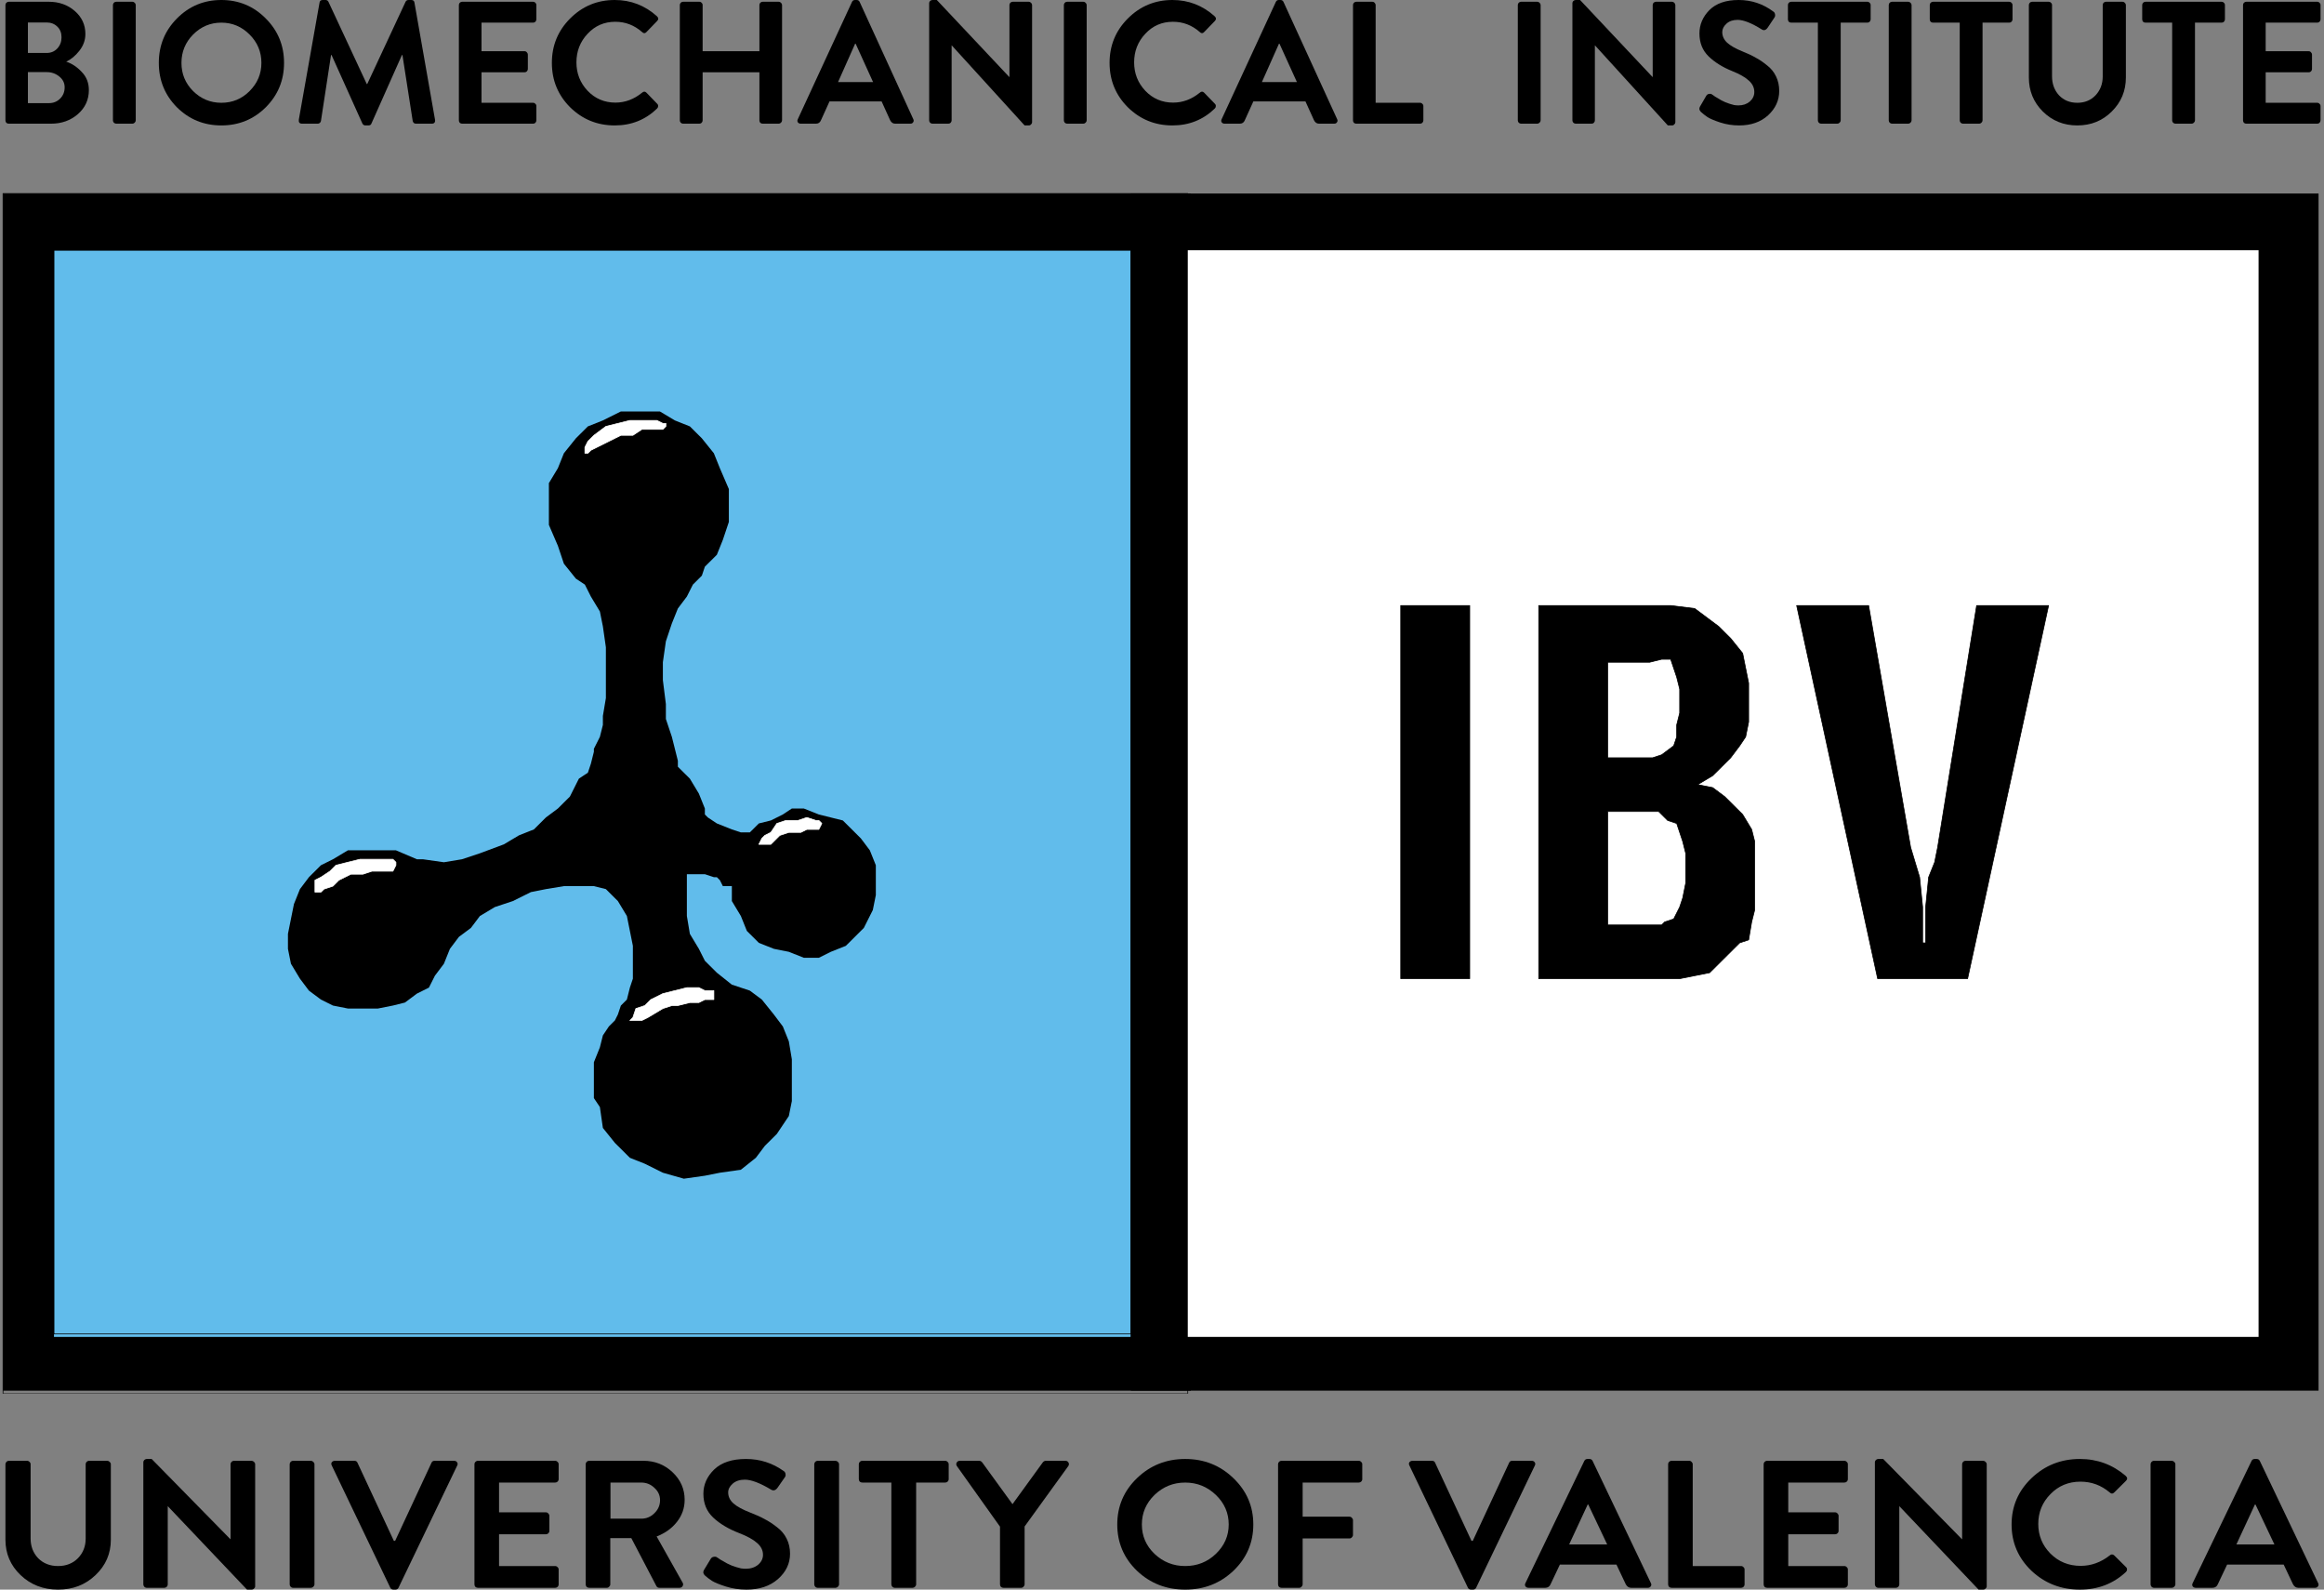 <?xml version="1.0" encoding="UTF-8"?> <svg xmlns="http://www.w3.org/2000/svg" width="427" height="292" viewBox="0 0 427 292" fill="none"><rect x="0" y="0" width="427" height="292" fill="#808080" stroke="none"/><g clip-path="url(#clip0_231_40)"><path d="M212.724 41.032H5.511V250.516H212.724V41.032Z" fill="#61BCEB"></path><path d="M212.724 41.032H5.511V250.516H212.724V41.032Z" stroke="#61BCEB" stroke-width="0.127" stroke-miterlimit="10" stroke-linecap="round" stroke-linejoin="round"></path><path d="M9.919 45.968H207.764V245.581H9.919V45.968ZM0.551 255.452H218.786V35.548H0.551V255.452Z" fill="black"></path><path d="M0.551 35.548H218.235V256H0.551V35.548ZM9.919 245.032H207.764V45.968H9.919V245.032Z" stroke="black" stroke-width="0.127" stroke-miterlimit="10" stroke-linecap="round" stroke-linejoin="round"></path><path d="M421.04 41.032H212.725V250.516H421.04V41.032Z" fill="white"></path><path d="M421.04 41.032H212.725V250.516H421.04V41.032Z" stroke="white" stroke-width="0.127" stroke-miterlimit="10" stroke-linecap="round" stroke-linejoin="round"></path><path d="M218.236 45.968H414.978V245.581H218.236V45.968ZM207.765 255.452H426V35.548H207.765V255.452Z" fill="black"></path><path d="M270.039 111.226H257.363V179.774H270.039V111.226Z" fill="black"></path><path d="M270.039 111.226H257.363V179.774H270.039V111.226Z" stroke="black" stroke-width="0.127" stroke-miterlimit="10" stroke-linecap="round" stroke-linejoin="round"></path><path fill-rule="evenodd" clip-rule="evenodd" d="M282.714 111.226H306.962L311.371 111.774L313.575 113.419L315.78 115.065L317.984 117.258L320.189 120L320.74 122.742L321.291 125.484V132.613L320.74 135.355L319.638 137L317.984 139.194L316.331 140.839L314.678 142.484L311.922 144.129L314.678 144.677L316.882 146.323L318.535 147.968L320.189 149.613L321.842 152.355L322.393 154.548V167.161L321.842 169.355L321.291 172.645L319.638 173.194L317.433 175.387L315.229 177.581L314.127 178.677L311.371 179.226L308.616 179.774H282.714V111.226ZM295.389 121.645V139.194H303.656L305.309 138.645L307.513 137L308.064 135.355V133.161L308.616 130.968V126.581L308.064 124.387L307.513 122.742L306.962 121.097H305.309L303.105 121.645H295.389ZM295.389 149.613V169.903H305.309L305.86 169.355L307.513 168.806L308.616 166.613L309.167 164.968L309.718 162.226V156.742L309.167 154.548L308.616 152.903L308.064 151.258L306.411 150.71L304.758 149.065H295.389V149.613Z" fill="black"></path><path d="M282.714 111.226H306.962L311.371 111.774L313.575 113.419L315.78 115.065L317.984 117.258L320.189 120L320.74 122.742L321.291 125.484V132.613L320.74 135.355L319.638 137L317.984 139.194L316.331 140.839L314.678 142.484L311.922 144.129L314.678 144.677L316.882 146.323L318.535 147.968L320.189 149.613L321.842 152.355L322.393 154.548V167.161L321.842 169.355L321.291 172.645L319.638 173.194L317.433 175.387L315.229 177.581L314.127 178.677L311.371 179.226L308.616 179.774H282.714V111.226ZM295.389 121.645V139.194H303.656L305.309 138.645L307.513 137L308.064 135.355V133.161L308.616 130.968V126.581L308.064 124.387L307.513 122.742L306.962 121.097H305.309L303.105 121.645H295.389ZM295.389 149.613V169.903H305.309L305.86 169.355L307.513 168.806L308.616 166.613L309.167 164.968L309.718 162.226V156.742L309.167 154.548L308.616 152.903L308.064 151.258L306.411 150.71L304.758 149.065H295.389V149.613Z" stroke="black" stroke-width="0.127" stroke-miterlimit="10" stroke-linecap="round" stroke-linejoin="round"></path><path fill-rule="evenodd" clip-rule="evenodd" d="M330.108 111.226H343.335L351.05 155.645L352.703 161.129L353.255 166.613V173.194H353.806V166.613L354.357 161.129L355.459 158.387L356.01 155.645L363.174 111.226H376.401L361.521 179.774H344.988L330.108 111.226Z" fill="black"></path><path d="M330.108 111.226H343.335L351.05 155.645L352.703 161.129L353.255 166.613V173.194H353.806V166.613L354.357 161.129L355.459 158.387L356.01 155.645L363.174 111.226H376.401L361.521 179.774H344.988L330.108 111.226Z" stroke="black" stroke-width="0.127" stroke-miterlimit="10" stroke-linecap="round" stroke-linejoin="round"></path><path fill-rule="evenodd" clip-rule="evenodd" d="M117.935 75.581H121.242L123.997 77.226L126.753 78.323L128.957 80.516L131.161 83.258L132.264 86L133.917 89.839V95.871L132.815 99.161L131.713 101.903L129.508 104.097L128.957 105.742L127.304 107.387L126.202 109.581L124.548 111.774L123.446 114.516L122.344 117.806L121.793 121.645V124.936L122.344 129.323V132.065L123.446 135.355L123.997 137.548L124.548 139.742V140.839L126.753 143.032L128.406 145.774L129.508 148.516V149.613L130.059 150.161L131.713 151.258L134.468 152.355L136.121 152.903H137.775L139.428 151.258L141.632 150.71L143.837 149.613L145.49 148.516H147.694L150.45 149.613L152.654 150.161L154.859 150.71L157.063 152.903L158.165 154L159.819 156.194L160.921 158.936V164.419L160.37 167.161L158.716 170.452L157.063 172.097L155.41 173.742L152.654 174.839L150.45 175.936H147.694L144.939 174.839L142.183 174.29L139.428 173.194L137.224 171L136.121 168.258L134.468 165.516V162.774H132.815L132.264 161.677L131.713 161.129H131.161L129.508 160.581H126.202V168.258L126.753 171.548L128.406 174.29L129.508 176.484L131.713 178.677L134.468 180.871L137.775 181.968L139.979 183.613L142.183 186.355L143.837 188.548L144.939 191.29L145.49 194.581V202.258L144.939 205L142.735 208.29L140.53 210.484L138.877 212.677L136.121 214.871L132.264 215.419L129.508 215.968L125.65 216.516L121.793 215.419L118.486 213.774L115.731 212.677L112.975 209.936L110.771 207.194L110.22 203.355L109.117 201.71V195.129L110.22 192.387L110.771 190.194L111.873 188.548L112.975 187.452L113.526 186.355L114.077 184.71L115.18 183.613L115.731 181.419L116.282 179.774V173.742L115.731 171L115.18 168.258L113.526 165.516L111.873 163.871L111.322 163.323L109.117 162.774H103.606L100.3 163.323L97.544 163.871L94.238 165.516L90.931 166.613L88.176 168.258L86.522 170.452L84.318 172.097L82.665 174.29L81.562 177.032L79.909 179.226L78.807 181.419L76.603 182.516L74.398 184.161L72.194 184.71L69.438 185.258H63.927L61.172 184.71L58.967 183.613L56.763 181.968L55.11 179.774L53.456 177.032L52.905 174.29V171.548L53.456 168.806L54.008 166.065L55.11 163.323L56.763 161.129L58.967 158.936L61.172 157.839L63.927 156.194H72.745L76.603 157.839H77.705L81.562 158.387L84.869 157.839L88.176 156.742L92.584 155.097L95.34 153.452L98.095 152.355L100.3 150.161L102.504 148.516L103.606 147.419L104.709 146.323L105.26 145.226L106.362 143.032L108.015 141.936L108.566 140.29L109.117 138.097V137.548L110.22 135.355L110.771 133.161V131.516L111.322 128.226V118.903L110.771 115.065L110.22 112.323L108.566 109.581L107.464 107.387L105.811 106.29L103.606 103.548L102.504 100.258L100.851 96.419V88.742L102.504 86L103.606 83.258L105.811 80.516L108.015 78.323L110.771 77.226L114.077 75.581H117.935Z" fill="black"></path><path fill-rule="evenodd" clip-rule="evenodd" d="M117.936 77.226H120.691L121.793 77.774H122.345V78.323L121.793 78.871H117.936L116.282 79.968H114.078L112.976 80.516L108.567 82.71L108.016 83.258H107.465V82.161L108.016 81.064L109.118 79.968L111.323 78.323L113.527 77.774L115.731 77.226H117.936Z" fill="white"></path><path d="M117.936 77.226H120.691L121.793 77.774H122.345V78.323L121.793 78.871H117.936L116.282 79.968H114.078L112.976 80.516L108.567 82.71L108.016 83.258H107.465V82.161L108.016 81.064L109.118 79.968L111.323 78.323L113.527 77.774L115.731 77.226H117.936Z" stroke="white" stroke-width="0.127" stroke-miterlimit="10" stroke-linecap="round" stroke-linejoin="round"></path><path fill-rule="evenodd" clip-rule="evenodd" d="M67.234 157.839H72.194L72.745 158.387V158.936L72.194 160.032H68.336L66.683 160.581H64.478L62.274 161.677L61.172 162.774L59.519 163.323L58.967 163.871H57.865V161.677L58.967 161.129L60.621 160.032L61.723 158.936L63.927 158.387L66.132 157.839H67.234Z" fill="white"></path><path d="M67.234 157.839H72.194L72.745 158.387V158.936L72.194 160.032H68.336L66.683 160.581H64.478L62.274 161.677L61.172 162.774L59.519 163.323L58.967 163.871H57.865V161.677L58.967 161.129L60.621 160.032L61.723 158.936L63.927 158.387L66.132 157.839H67.234Z" stroke="white" stroke-width="0.127" stroke-miterlimit="10" stroke-linecap="round" stroke-linejoin="round"></path><path d="M146.592 150.71H144.388L142.734 151.258L141.632 152.903L140.53 153.452L139.979 154L139.428 155.097H141.632L142.734 154L143.285 153.452L144.939 152.903H147.143L148.245 152.355H150.45L151.001 151.258L150.45 150.71H149.899L148.245 150.161L146.592 150.71Z" fill="white"></path><path d="M148.245 150.161L149.899 150.71H150.45L151.001 151.258L150.45 152.355H148.245L147.143 152.903H144.939L143.285 153.452L142.734 154L141.632 155.097H139.428L139.979 154L140.53 153.452L141.632 152.903L142.734 151.258L144.388 150.71H146.592L148.245 150.161Z" stroke="white" stroke-width="0.127" stroke-miterlimit="10" stroke-linecap="round" stroke-linejoin="round"></path><path fill-rule="evenodd" clip-rule="evenodd" d="M126.201 181.419H128.406L129.508 181.968H131.161V183.613H129.508L128.406 184.161H126.752L124.548 184.71H123.446L121.793 185.258L119.037 186.903L117.935 187.452H115.73L116.282 186.903L116.833 185.258L118.486 184.71L119.588 183.613L121.793 182.516L123.997 181.968L126.201 181.419Z" fill="white"></path><path d="M126.201 181.419H128.406L129.508 181.968H131.161V183.613H129.508L128.406 184.161H126.752L124.548 184.71H123.446L121.793 185.258L119.037 186.903L117.935 187.452H115.73L116.282 186.903L116.833 185.258L118.486 184.71L119.588 183.613L121.793 182.516L123.997 181.968L126.201 181.419Z" stroke="white" stroke-width="0.127" stroke-miterlimit="10" stroke-linecap="round" stroke-linejoin="round"></path></g><path d="M1 22.112V0.928C1 0.757 1.053 0.619 1.16 0.512C1.288 0.384 1.437 0.32 1.608 0.32H8.936C10.835 0.32 12.435 0.885 13.736 2.016C15.037 3.147 15.688 4.555 15.688 6.24C15.688 7.371 15.315 8.405 14.568 9.344C13.843 10.261 13.043 10.923 12.168 11.328C13.213 11.669 14.163 12.299 15.016 13.216C15.891 14.112 16.328 15.221 16.328 16.544C16.328 18.315 15.656 19.787 14.312 20.96C12.968 22.133 11.315 22.72 9.352 22.72H1.608C1.437 22.72 1.288 22.667 1.16 22.56C1.053 22.432 1 22.283 1 22.112ZM5.128 9.728H8.552C9.363 9.728 10.024 9.451 10.536 8.896C11.048 8.341 11.304 7.659 11.304 6.848C11.304 6.037 11.048 5.387 10.536 4.896C10.024 4.384 9.363 4.128 8.552 4.128H5.128V9.728ZM5.128 18.944H9C9.811 18.944 10.493 18.667 11.048 18.112C11.603 17.557 11.88 16.864 11.88 16.032C11.88 15.243 11.549 14.581 10.888 14.048C10.227 13.515 9.469 13.248 8.616 13.248H5.128V18.944Z" fill="black"></path><path d="M20.75 22.112V0.928C20.75 0.779 20.803 0.64 20.91 0.512C21.038 0.384 21.187 0.32 21.358 0.32H24.334C24.483 0.32 24.622 0.384 24.75 0.512C24.878 0.64 24.942 0.779 24.942 0.928V22.112C24.942 22.261 24.878 22.4 24.75 22.528C24.622 22.656 24.483 22.72 24.334 22.72H21.358C21.187 22.72 21.038 22.656 20.91 22.528C20.803 22.4 20.75 22.261 20.75 22.112Z" fill="black"></path><path d="M32.509 19.712C30.291 17.472 29.181 14.752 29.181 11.552C29.181 8.352 30.291 5.632 32.509 3.392C34.749 1.131 37.469 0 40.669 0C43.869 0 46.589 1.131 48.829 3.392C51.069 5.632 52.189 8.352 52.189 11.552C52.189 14.752 51.069 17.472 48.829 19.712C46.589 21.931 43.869 23.04 40.669 23.04C37.469 23.04 34.749 21.931 32.509 19.712ZM35.485 6.336C34.056 7.787 33.341 9.525 33.341 11.552C33.341 13.579 34.056 15.307 35.485 16.736C36.936 18.165 38.664 18.88 40.669 18.88C42.696 18.88 44.424 18.165 45.853 16.736C47.304 15.285 48.029 13.557 48.029 11.552C48.029 9.525 47.304 7.787 45.853 6.336C44.403 4.885 42.675 4.16 40.669 4.16C38.664 4.16 36.936 4.885 35.485 6.336Z" fill="black"></path><path d="M54.903 21.984L58.711 0.48C58.754 0.16 58.946 0 59.287 0H59.799C60.055 0 60.236 0.107 60.343 0.32L67.383 15.424H67.479L74.519 0.32C74.626 0.107 74.807 0 75.063 0H75.575C75.916 0 76.108 0.16 76.151 0.48L79.927 21.984C79.97 22.197 79.938 22.379 79.831 22.528C79.724 22.656 79.564 22.72 79.351 22.72H76.439C76.119 22.72 75.916 22.56 75.831 22.24L73.943 10.112H73.847L68.247 22.688C68.162 22.923 67.98 23.04 67.703 23.04H67.127C66.892 23.04 66.711 22.923 66.583 22.688L60.919 10.112H60.823L58.967 22.24C58.946 22.368 58.871 22.485 58.743 22.592C58.636 22.677 58.519 22.72 58.391 22.72H55.511C55.042 22.72 54.839 22.475 54.903 21.984Z" fill="black"></path><path d="M84.312 22.112V0.928C84.312 0.757 84.366 0.619 84.472 0.512C84.6 0.384 84.75 0.32 84.921 0.32H97.945C98.115 0.32 98.254 0.384 98.361 0.512C98.489 0.619 98.552 0.757 98.552 0.928V3.552C98.552 3.723 98.489 3.872 98.361 4C98.254 4.107 98.115 4.16 97.945 4.16H88.472V9.408H96.376C96.547 9.408 96.686 9.472 96.793 9.6C96.921 9.728 96.984 9.867 96.984 10.016V12.672C96.984 12.843 96.921 12.992 96.793 13.12C96.686 13.227 96.547 13.28 96.376 13.28H88.472V18.88H97.945C98.115 18.88 98.254 18.944 98.361 19.072C98.489 19.179 98.552 19.317 98.552 19.488V22.112C98.552 22.283 98.489 22.432 98.361 22.56C98.254 22.667 98.115 22.72 97.945 22.72H84.921C84.75 22.72 84.6 22.667 84.472 22.56C84.366 22.432 84.312 22.283 84.312 22.112Z" fill="black"></path><path d="M104.759 19.712C102.519 17.472 101.399 14.752 101.399 11.552C101.399 8.352 102.519 5.632 104.759 3.392C107.021 1.131 109.751 0 112.951 0C115.895 0 118.477 0.992 120.695 2.976C121.015 3.275 121.026 3.573 120.727 3.872L118.775 5.888C118.519 6.165 118.253 6.165 117.975 5.888C116.546 4.629 114.903 4 113.047 4C111.021 4 109.325 4.736 107.959 6.208C106.594 7.659 105.911 9.408 105.911 11.456C105.911 13.483 106.594 15.221 107.959 16.672C109.346 18.123 111.053 18.848 113.079 18.848C114.85 18.848 116.482 18.24 117.975 17.024C118.253 16.768 118.519 16.768 118.775 17.024L120.759 19.072C120.887 19.2 120.941 19.349 120.919 19.52C120.919 19.669 120.855 19.808 120.727 19.936C118.594 22.005 116.002 23.04 112.951 23.04C109.751 23.04 107.021 21.931 104.759 19.712Z" fill="black"></path><path d="M124.906 22.112V0.928C124.906 0.779 124.96 0.64 125.066 0.512C125.194 0.384 125.344 0.32 125.514 0.32H128.49C128.661 0.32 128.8 0.384 128.906 0.512C129.034 0.619 129.098 0.757 129.098 0.928V9.408H139.53V0.928C139.53 0.757 139.584 0.619 139.69 0.512C139.818 0.384 139.968 0.32 140.138 0.32H143.082C143.232 0.32 143.37 0.384 143.498 0.512C143.626 0.64 143.69 0.779 143.69 0.928V22.112C143.69 22.261 143.626 22.4 143.498 22.528C143.37 22.656 143.232 22.72 143.082 22.72H140.138C139.968 22.72 139.818 22.667 139.69 22.56C139.584 22.432 139.53 22.283 139.53 22.112V13.28H129.098V22.112C129.098 22.283 129.034 22.432 128.906 22.56C128.8 22.667 128.661 22.72 128.49 22.72H125.514C125.344 22.72 125.194 22.656 125.066 22.528C124.96 22.4 124.906 22.261 124.906 22.112Z" fill="black"></path><path d="M147.132 22.72C146.897 22.72 146.716 22.635 146.588 22.464C146.481 22.293 146.481 22.101 146.588 21.888L156.54 0.352C156.647 0.117 156.828 0 157.084 0H157.404C157.66 0 157.841 0.117 157.948 0.352L167.804 21.888C167.911 22.101 167.9 22.293 167.772 22.464C167.665 22.635 167.495 22.72 167.26 22.72H164.476C164.071 22.72 163.761 22.507 163.548 22.08L161.98 18.624H152.412L150.844 22.08C150.673 22.507 150.364 22.72 149.916 22.72H147.132ZM153.98 15.072H160.412L157.212 8.032H157.116L153.98 15.072Z" fill="black"></path><path d="M170.719 22.112V0.576C170.719 0.427 170.772 0.299 170.879 0.192C171.007 0.064 171.156 0 171.327 0H172.127L185.439 14.144H185.471V0.928C185.471 0.757 185.524 0.619 185.631 0.512C185.759 0.384 185.908 0.32 186.079 0.32H189.023C189.172 0.32 189.311 0.384 189.439 0.512C189.567 0.64 189.631 0.779 189.631 0.928V22.464C189.631 22.613 189.567 22.741 189.439 22.848C189.332 22.976 189.193 23.04 189.023 23.04H188.255L174.879 8.352H174.847V22.112C174.847 22.283 174.783 22.432 174.655 22.56C174.548 22.667 174.409 22.72 174.239 22.72H171.327C171.156 22.72 171.007 22.656 170.879 22.528C170.772 22.4 170.719 22.261 170.719 22.112Z" fill="black"></path><path d="M195.469 22.112V0.928C195.469 0.779 195.522 0.64 195.629 0.512C195.757 0.384 195.906 0.32 196.077 0.32H199.053C199.202 0.32 199.341 0.384 199.469 0.512C199.597 0.64 199.661 0.779 199.661 0.928V22.112C199.661 22.261 199.597 22.4 199.469 22.528C199.341 22.656 199.202 22.72 199.053 22.72H196.077C195.906 22.72 195.757 22.656 195.629 22.528C195.522 22.4 195.469 22.261 195.469 22.112Z" fill="black"></path><path d="M207.228 19.712C204.988 17.472 203.868 14.752 203.868 11.552C203.868 8.352 204.988 5.632 207.228 3.392C209.489 1.131 212.22 0 215.42 0C218.364 0 220.945 0.992 223.164 2.976C223.484 3.275 223.495 3.573 223.196 3.872L221.244 5.888C220.988 6.165 220.721 6.165 220.444 5.888C219.015 4.629 217.372 4 215.516 4C213.489 4 211.793 4.736 210.428 6.208C209.063 7.659 208.38 9.408 208.38 11.456C208.38 13.483 209.063 15.221 210.428 16.672C211.815 18.123 213.521 18.848 215.548 18.848C217.319 18.848 218.951 18.24 220.444 17.024C220.721 16.768 220.988 16.768 221.244 17.024L223.228 19.072C223.356 19.2 223.409 19.349 223.388 19.52C223.388 19.669 223.324 19.808 223.196 19.936C221.063 22.005 218.471 23.04 215.42 23.04C212.22 23.04 209.489 21.931 207.228 19.712Z" fill="black"></path><path d="M225.007 22.72C224.772 22.72 224.591 22.635 224.463 22.464C224.356 22.293 224.356 22.101 224.463 21.888L234.415 0.352C234.522 0.117 234.703 0 234.959 0H235.279C235.535 0 235.716 0.117 235.823 0.352L245.679 21.888C245.786 22.101 245.775 22.293 245.647 22.464C245.54 22.635 245.37 22.72 245.135 22.72H242.351C241.946 22.72 241.636 22.507 241.423 22.08L239.855 18.624H230.287L228.719 22.08C228.548 22.507 228.239 22.72 227.791 22.72H225.007ZM231.855 15.072H238.287L235.087 8.032H234.991L231.855 15.072Z" fill="black"></path><path d="M248.594 22.112V0.928C248.594 0.757 248.647 0.619 248.754 0.512C248.882 0.384 249.031 0.32 249.202 0.32H252.146C252.316 0.32 252.455 0.384 252.562 0.512C252.69 0.64 252.754 0.779 252.754 0.928V18.88H260.914C261.084 18.88 261.223 18.944 261.33 19.072C261.458 19.179 261.522 19.317 261.522 19.488V22.112C261.522 22.283 261.458 22.432 261.33 22.56C261.223 22.667 261.084 22.72 260.914 22.72H249.202C249.031 22.72 248.882 22.667 248.754 22.56C248.647 22.432 248.594 22.283 248.594 22.112Z" fill="black"></path><path d="M278.875 22.112V0.928C278.875 0.779 278.928 0.64 279.035 0.512C279.163 0.384 279.312 0.32 279.483 0.32H282.459C282.608 0.32 282.747 0.384 282.875 0.512C283.003 0.64 283.067 0.779 283.067 0.928V22.112C283.067 22.261 283.003 22.4 282.875 22.528C282.747 22.656 282.608 22.72 282.459 22.72H279.483C279.312 22.72 279.163 22.656 279.035 22.528C278.928 22.4 278.875 22.261 278.875 22.112Z" fill="black"></path><path d="M288.906 22.112V0.576C288.906 0.427 288.96 0.299 289.066 0.192C289.194 0.064 289.344 0 289.514 0H290.314L303.626 14.144H303.658V0.928C303.658 0.757 303.712 0.619 303.818 0.512C303.946 0.384 304.096 0.32 304.266 0.32H307.21C307.36 0.32 307.498 0.384 307.626 0.512C307.754 0.64 307.818 0.779 307.818 0.928V22.464C307.818 22.613 307.754 22.741 307.626 22.848C307.52 22.976 307.381 23.04 307.21 23.04H306.442L293.066 8.352H293.034V22.112C293.034 22.283 292.97 22.432 292.842 22.56C292.736 22.667 292.597 22.72 292.426 22.72H289.514C289.344 22.72 289.194 22.656 289.066 22.528C288.96 22.4 288.906 22.261 288.906 22.112Z" fill="black"></path><path d="M312.504 20.544C312.206 20.245 312.152 19.925 312.344 19.584L313.496 17.6C313.624 17.387 313.806 17.269 314.04 17.248C314.275 17.205 314.456 17.248 314.584 17.376L314.744 17.472C314.851 17.557 314.968 17.643 315.096 17.728C315.246 17.813 315.427 17.92 315.64 18.048C315.854 18.176 316.067 18.304 316.28 18.432C316.494 18.539 316.739 18.656 317.016 18.784C317.294 18.891 317.56 18.987 317.816 19.072C318.072 19.157 318.339 19.232 318.616 19.296C318.894 19.339 319.16 19.36 319.416 19.36C320.248 19.36 320.942 19.125 321.496 18.656C322.051 18.165 322.328 17.579 322.328 16.896C322.328 16.107 321.998 15.413 321.336 14.816C320.675 14.197 319.651 13.611 318.264 13.056C316.472 12.331 315.022 11.424 313.912 10.336C312.803 9.248 312.248 7.851 312.248 6.144C312.248 4.523 312.856 3.093 314.072 1.856C315.31 0.619 317.102 0 319.448 0C321.816 0 323.95 0.715 325.848 2.144C325.998 2.229 326.094 2.389 326.136 2.624C326.179 2.859 326.147 3.051 326.04 3.2L324.824 5.024C324.483 5.536 324.11 5.664 323.704 5.408C321.827 4.235 320.344 3.648 319.256 3.648C318.403 3.648 317.72 3.883 317.208 4.352C316.696 4.821 316.44 5.333 316.44 5.888C316.44 6.635 316.739 7.285 317.336 7.84C317.934 8.395 318.894 8.939 320.216 9.472C321.134 9.835 321.923 10.208 322.584 10.592C323.267 10.955 323.96 11.424 324.664 12C325.39 12.555 325.944 13.237 326.328 14.048C326.712 14.837 326.904 15.723 326.904 16.704C326.904 18.432 326.222 19.925 324.856 21.184C323.491 22.421 321.72 23.04 319.544 23.04C318.328 23.04 317.166 22.859 316.056 22.496C314.968 22.133 314.19 21.803 313.72 21.504C313.251 21.184 312.846 20.864 312.504 20.544Z" fill="black"></path><path d="M334.008 22.112V4.16H329.112C328.941 4.16 328.792 4.107 328.664 4C328.557 3.872 328.504 3.723 328.504 3.552V0.928C328.504 0.757 328.557 0.619 328.664 0.512C328.792 0.384 328.941 0.32 329.112 0.32H343.096C343.267 0.32 343.405 0.384 343.512 0.512C343.64 0.619 343.704 0.757 343.704 0.928V3.552C343.704 3.723 343.64 3.872 343.512 4C343.405 4.107 343.267 4.16 343.096 4.16H338.2V22.112C338.2 22.261 338.136 22.4 338.008 22.528C337.88 22.656 337.741 22.72 337.592 22.72H334.616C334.445 22.72 334.296 22.656 334.168 22.528C334.061 22.4 334.008 22.261 334.008 22.112Z" fill="black"></path><path d="M347.031 22.112V0.928C347.031 0.779 347.085 0.64 347.191 0.512C347.319 0.384 347.469 0.32 347.639 0.32H350.615C350.765 0.32 350.903 0.384 351.031 0.512C351.159 0.64 351.223 0.779 351.223 0.928V22.112C351.223 22.261 351.159 22.4 351.031 22.528C350.903 22.656 350.765 22.72 350.615 22.72H347.639C347.469 22.72 347.319 22.656 347.191 22.528C347.085 22.4 347.031 22.261 347.031 22.112Z" fill="black"></path><path d="M360.07 22.112V4.16H355.174C355.004 4.16 354.855 4.107 354.727 4C354.62 3.872 354.566 3.723 354.566 3.552V0.928C354.566 0.757 354.62 0.619 354.727 0.512C354.855 0.384 355.004 0.32 355.174 0.32H369.159C369.329 0.32 369.468 0.384 369.574 0.512C369.702 0.619 369.767 0.757 369.767 0.928V3.552C369.767 3.723 369.702 3.872 369.574 4C369.468 4.107 369.329 4.16 369.159 4.16H364.263V22.112C364.263 22.261 364.198 22.4 364.07 22.528C363.942 22.656 363.804 22.72 363.655 22.72H360.678C360.508 22.72 360.358 22.656 360.23 22.528C360.124 22.4 360.07 22.261 360.07 22.112Z" fill="black"></path><path d="M372.774 14.24V0.928C372.774 0.779 372.827 0.64 372.934 0.512C373.062 0.384 373.211 0.32 373.382 0.32H376.422C376.592 0.32 376.731 0.384 376.838 0.512C376.966 0.619 377.03 0.757 377.03 0.928V14.016C377.03 15.403 377.456 16.565 378.31 17.504C379.184 18.421 380.304 18.88 381.67 18.88C383.035 18.88 384.155 18.421 385.03 17.504C385.904 16.565 386.342 15.413 386.342 14.048V0.928C386.342 0.757 386.395 0.619 386.502 0.512C386.63 0.384 386.779 0.32 386.95 0.32H389.99C390.139 0.32 390.278 0.384 390.406 0.512C390.534 0.64 390.598 0.779 390.598 0.928V14.24C390.598 16.693 389.734 18.773 388.006 20.48C386.299 22.187 384.187 23.04 381.67 23.04C379.174 23.04 377.062 22.187 375.334 20.48C373.627 18.773 372.774 16.693 372.774 14.24Z" fill="black"></path><path d="M399.102 22.112V4.16H394.206C394.035 4.16 393.886 4.107 393.758 4C393.651 3.872 393.598 3.723 393.598 3.552V0.928C393.598 0.757 393.651 0.619 393.758 0.512C393.886 0.384 394.035 0.32 394.206 0.32H408.19C408.36 0.32 408.499 0.384 408.606 0.512C408.734 0.619 408.798 0.757 408.798 0.928V3.552C408.798 3.723 408.734 3.872 408.606 4C408.499 4.107 408.36 4.16 408.19 4.16H403.294V22.112C403.294 22.261 403.23 22.4 403.102 22.528C402.974 22.656 402.835 22.72 402.686 22.72H399.71C399.539 22.72 399.39 22.656 399.262 22.528C399.155 22.4 399.102 22.261 399.102 22.112Z" fill="black"></path><path d="M412.125 22.112V0.928C412.125 0.757 412.178 0.619 412.285 0.512C412.413 0.384 412.562 0.32 412.733 0.32H425.757C425.928 0.32 426.066 0.384 426.173 0.512C426.301 0.619 426.365 0.757 426.365 0.928V3.552C426.365 3.723 426.301 3.872 426.173 4C426.066 4.107 425.928 4.16 425.757 4.16H416.285V9.408H424.189C424.36 9.408 424.498 9.472 424.605 9.6C424.733 9.728 424.797 9.867 424.797 10.016V12.672C424.797 12.843 424.733 12.992 424.605 13.12C424.498 13.227 424.36 13.28 424.189 13.28H416.285V18.88H425.757C425.928 18.88 426.066 18.944 426.173 19.072C426.301 19.179 426.365 19.317 426.365 19.488V22.112C426.365 22.283 426.301 22.432 426.173 22.56C426.066 22.667 425.928 22.72 425.757 22.72H412.733C412.562 22.72 412.413 22.667 412.285 22.56C412.178 22.432 412.125 22.283 412.125 22.112Z" fill="black"></path><path d="M1 282.833V268.967C1 268.811 1.058 268.667 1.174 268.533C1.313 268.4 1.475 268.333 1.661 268.333H4.963C5.149 268.333 5.299 268.4 5.415 268.533C5.554 268.644 5.624 268.789 5.624 268.967V282.6C5.624 284.044 6.087 285.256 7.014 286.233C7.965 287.189 9.181 287.667 10.665 287.667C12.148 287.667 13.365 287.189 14.315 286.233C15.265 285.256 15.74 284.056 15.74 282.633V268.967C15.74 268.789 15.798 268.644 15.914 268.533C16.053 268.4 16.215 268.333 16.401 268.333H19.704C19.866 268.333 20.017 268.4 20.156 268.533C20.295 268.667 20.364 268.811 20.364 268.967V282.833C20.364 285.389 19.425 287.556 17.548 289.333C15.694 291.111 13.4 292 10.665 292C7.953 292 5.659 291.111 3.781 289.333C1.927 287.556 1 285.389 1 282.833Z" fill="black"></path><path d="M26.335 291.033V268.6C26.335 268.444 26.393 268.311 26.509 268.2C26.648 268.067 26.81 268 26.996 268H27.865L42.327 282.733H42.362V268.967C42.362 268.789 42.42 268.644 42.536 268.533C42.675 268.4 42.837 268.333 43.022 268.333H46.221C46.383 268.333 46.534 268.4 46.673 268.533C46.812 268.667 46.881 268.811 46.881 268.967V291.4C46.881 291.556 46.812 291.689 46.673 291.8C46.557 291.933 46.406 292 46.221 292H45.386L30.855 276.7H30.82V291.033C30.82 291.211 30.75 291.367 30.611 291.5C30.495 291.611 30.345 291.667 30.159 291.667H26.996C26.81 291.667 26.648 291.6 26.509 291.467C26.393 291.333 26.335 291.189 26.335 291.033Z" fill="black"></path><path d="M53.224 291.033V268.967C53.224 268.811 53.282 268.667 53.398 268.533C53.537 268.4 53.699 268.333 53.884 268.333H57.117C57.28 268.333 57.43 268.4 57.569 268.533C57.708 268.667 57.778 268.811 57.778 268.967V291.033C57.778 291.189 57.708 291.333 57.569 291.467C57.43 291.6 57.28 291.667 57.117 291.667H53.884C53.699 291.667 53.537 291.6 53.398 291.467C53.282 291.333 53.224 291.189 53.224 291.033Z" fill="black"></path><path d="M71.701 291.633L60.958 269.2C60.842 268.978 60.842 268.778 60.958 268.6C61.097 268.422 61.294 268.333 61.549 268.333H65.095C65.397 268.333 65.594 268.456 65.686 268.7L72.361 283.033H72.605L79.279 268.7C79.372 268.456 79.569 268.333 79.87 268.333H83.416C83.671 268.333 83.857 268.422 83.973 268.6C84.112 268.778 84.123 268.978 84.007 269.2L73.23 291.633C73.114 291.878 72.917 292 72.639 292H72.292C72.013 292 71.817 291.878 71.701 291.633Z" fill="black"></path><path d="M87.174 291.033V268.967C87.174 268.789 87.232 268.644 87.348 268.533C87.487 268.4 87.649 268.333 87.835 268.333H101.984C102.169 268.333 102.32 268.4 102.436 268.533C102.575 268.644 102.645 268.789 102.645 268.967V271.7C102.645 271.878 102.575 272.033 102.436 272.167C102.32 272.278 102.169 272.333 101.984 272.333H91.694V277.8H100.28C100.466 277.8 100.617 277.867 100.732 278C100.871 278.133 100.941 278.278 100.941 278.433V281.2C100.941 281.378 100.871 281.533 100.732 281.667C100.617 281.778 100.466 281.833 100.28 281.833H91.694V287.667H101.984C102.169 287.667 102.32 287.733 102.436 287.867C102.575 287.978 102.645 288.122 102.645 288.3V291.033C102.645 291.211 102.575 291.367 102.436 291.5C102.32 291.611 102.169 291.667 101.984 291.667H87.835C87.649 291.667 87.487 291.611 87.348 291.5C87.232 291.367 87.174 291.211 87.174 291.033Z" fill="black"></path><path d="M107.612 291.033V268.967C107.612 268.789 107.67 268.644 107.786 268.533C107.925 268.4 108.087 268.333 108.273 268.333H118.215C120.301 268.333 122.086 269.033 123.569 270.433C125.053 271.833 125.794 273.522 125.794 275.5C125.794 277.011 125.319 278.367 124.369 279.567C123.442 280.744 122.202 281.633 120.649 282.233L125.412 290.7C125.551 290.922 125.551 291.144 125.412 291.367C125.296 291.567 125.099 291.667 124.821 291.667H121.171C120.916 291.667 120.73 291.567 120.614 291.367L115.991 282.533H112.132V291.033C112.132 291.189 112.062 291.333 111.923 291.467C111.807 291.6 111.656 291.667 111.471 291.667H108.273C108.087 291.667 107.925 291.611 107.786 291.5C107.67 291.367 107.612 291.211 107.612 291.033ZM112.166 278.967H117.833C118.76 278.967 119.56 278.633 120.232 277.967C120.927 277.3 121.275 276.5 121.275 275.567C121.275 274.678 120.927 273.922 120.232 273.3C119.56 272.656 118.76 272.333 117.833 272.333H112.166V278.967Z" fill="black"></path><path d="M129.515 289.4C129.19 289.089 129.132 288.756 129.341 288.4L130.592 286.333C130.731 286.111 130.928 285.989 131.183 285.967C131.438 285.922 131.635 285.967 131.774 286.1L131.948 286.2C132.064 286.289 132.192 286.378 132.331 286.467C132.493 286.556 132.69 286.667 132.922 286.8C133.153 286.933 133.385 287.067 133.617 287.2C133.849 287.311 134.115 287.433 134.417 287.567C134.718 287.678 135.008 287.778 135.286 287.867C135.564 287.956 135.854 288.033 136.155 288.1C136.456 288.144 136.746 288.167 137.024 288.167C137.928 288.167 138.681 287.922 139.284 287.433C139.886 286.922 140.188 286.311 140.188 285.6C140.188 284.778 139.828 284.056 139.11 283.433C138.391 282.789 137.279 282.178 135.772 281.6C133.826 280.844 132.25 279.9 131.044 278.767C129.839 277.633 129.237 276.178 129.237 274.4C129.237 272.711 129.897 271.222 131.218 269.933C132.562 268.644 134.509 268 137.059 268C139.631 268 141.949 268.744 144.012 270.233C144.174 270.322 144.278 270.489 144.325 270.733C144.371 270.978 144.336 271.178 144.22 271.333L142.899 273.233C142.528 273.767 142.123 273.9 141.682 273.633C139.643 272.411 138.032 271.8 136.85 271.8C135.923 271.8 135.181 272.044 134.625 272.533C134.069 273.022 133.791 273.556 133.791 274.133C133.791 274.911 134.115 275.589 134.764 276.167C135.413 276.744 136.456 277.311 137.893 277.867C138.89 278.244 139.747 278.633 140.466 279.033C141.207 279.411 141.961 279.9 142.725 280.5C143.513 281.078 144.116 281.789 144.533 282.633C144.95 283.456 145.159 284.378 145.159 285.4C145.159 287.2 144.417 288.756 142.934 290.067C141.451 291.356 139.527 292 137.163 292C135.842 292 134.579 291.811 133.374 291.433C132.192 291.056 131.346 290.711 130.836 290.4C130.326 290.067 129.886 289.733 129.515 289.4Z" fill="black"></path><path d="M149.609 291.033V268.967C149.609 268.811 149.667 268.667 149.782 268.533C149.922 268.4 150.084 268.333 150.269 268.333H153.502C153.665 268.333 153.815 268.4 153.954 268.533C154.093 268.667 154.163 268.811 154.163 268.967V291.033C154.163 291.189 154.093 291.333 153.954 291.467C153.815 291.6 153.665 291.667 153.502 291.667H150.269C150.084 291.667 149.922 291.6 149.782 291.467C149.667 291.333 149.609 291.189 149.609 291.033Z" fill="black"></path><path d="M163.775 291.033V272.333H158.456C158.27 272.333 158.108 272.278 157.969 272.167C157.853 272.033 157.795 271.878 157.795 271.7V268.967C157.795 268.789 157.853 268.644 157.969 268.533C158.108 268.4 158.27 268.333 158.456 268.333H173.648C173.833 268.333 173.984 268.4 174.1 268.533C174.239 268.644 174.308 268.789 174.308 268.967V271.7C174.308 271.878 174.239 272.033 174.1 272.167C173.984 272.278 173.833 272.333 173.648 272.333H168.329V291.033C168.329 291.189 168.259 291.333 168.12 291.467C167.981 291.6 167.831 291.667 167.668 291.667H164.435C164.25 291.667 164.088 291.6 163.948 291.467C163.833 291.333 163.775 291.189 163.775 291.033Z" fill="black"></path><path d="M183.736 291.033V280.433L175.81 269.3C175.671 269.078 175.659 268.867 175.775 268.667C175.891 268.444 176.088 268.333 176.366 268.333H179.912C180.12 268.333 180.306 268.433 180.468 268.633L186.031 276.3L191.593 268.633C191.755 268.433 191.941 268.333 192.149 268.333H195.73C196.008 268.333 196.205 268.444 196.321 268.667C196.437 268.867 196.425 269.078 196.286 269.3L188.256 280.4V291.033C188.256 291.189 188.186 291.333 188.047 291.467C187.931 291.6 187.78 291.667 187.595 291.667H184.397C184.211 291.667 184.049 291.611 183.91 291.5C183.794 291.367 183.736 291.211 183.736 291.033Z" fill="black"></path><path d="M208.896 288.533C206.486 286.2 205.28 283.367 205.28 280.033C205.28 276.7 206.486 273.867 208.896 271.533C211.33 269.178 214.285 268 217.761 268C221.238 268 224.193 269.178 226.626 271.533C229.06 273.867 230.277 276.7 230.277 280.033C230.277 283.367 229.06 286.2 226.626 288.533C224.193 290.844 221.238 292 217.761 292C214.285 292 211.33 290.844 208.896 288.533ZM212.129 274.6C210.576 276.111 209.8 277.922 209.8 280.033C209.8 282.144 210.576 283.944 212.129 285.433C213.705 286.922 215.582 287.667 217.761 287.667C219.963 287.667 221.84 286.922 223.393 285.433C224.969 283.922 225.757 282.122 225.757 280.033C225.757 277.922 224.969 276.111 223.393 274.6C221.817 273.089 219.94 272.333 217.761 272.333C215.582 272.333 213.705 273.089 212.129 274.6Z" fill="black"></path><path d="M234.824 291.033V268.967C234.824 268.789 234.882 268.644 234.998 268.533C235.137 268.4 235.299 268.333 235.484 268.333H249.634C249.819 268.333 249.97 268.4 250.086 268.533C250.225 268.644 250.294 268.789 250.294 268.967V271.7C250.294 271.878 250.225 272.033 250.086 272.167C249.97 272.278 249.819 272.333 249.634 272.333H239.343V278.6H247.93C248.116 278.6 248.266 278.667 248.382 278.8C248.521 278.933 248.591 279.078 248.591 279.233V281.967C248.591 282.122 248.521 282.267 248.382 282.4C248.266 282.533 248.116 282.6 247.93 282.6H239.343V291.033C239.343 291.189 239.274 291.333 239.135 291.467C239.019 291.6 238.868 291.667 238.683 291.667H235.484C235.299 291.667 235.137 291.611 234.998 291.5C234.882 291.367 234.824 291.211 234.824 291.033Z" fill="black"></path><path d="M269.699 291.633L258.956 269.2C258.84 268.978 258.84 268.778 258.956 268.6C259.095 268.422 259.292 268.333 259.547 268.333H263.093C263.395 268.333 263.592 268.456 263.684 268.7L270.359 283.033H270.603L277.278 268.7C277.37 268.456 277.567 268.333 277.869 268.333H281.415C281.67 268.333 281.855 268.422 281.971 268.6C282.11 268.778 282.122 268.978 282.006 269.2L271.228 291.633C271.113 291.878 270.916 292 270.637 292H270.29C270.012 292 269.815 291.878 269.699 291.633Z" fill="black"></path><path d="M280.868 291.667C280.613 291.667 280.416 291.578 280.277 291.4C280.161 291.222 280.161 291.022 280.277 290.8L291.089 268.367C291.205 268.122 291.402 268 291.68 268H292.028C292.306 268 292.503 268.122 292.619 268.367L303.326 290.8C303.442 291.022 303.431 291.222 303.292 291.4C303.176 291.578 302.99 291.667 302.735 291.667H299.711C299.271 291.667 298.934 291.444 298.703 291L296.999 287.4H286.604L284.901 291C284.716 291.444 284.379 291.667 283.893 291.667H280.868ZM288.308 283.7H295.296L291.819 276.367H291.715L288.308 283.7Z" fill="black"></path><path d="M306.493 291.033V268.967C306.493 268.789 306.551 268.644 306.667 268.533C306.806 268.4 306.968 268.333 307.154 268.333H310.352C310.537 268.333 310.688 268.4 310.804 268.533C310.943 268.667 311.013 268.811 311.013 268.967V287.667H319.878C320.063 287.667 320.214 287.733 320.33 287.867C320.469 287.978 320.538 288.122 320.538 288.3V291.033C320.538 291.211 320.469 291.367 320.33 291.5C320.214 291.611 320.063 291.667 319.878 291.667H307.154C306.968 291.667 306.806 291.611 306.667 291.5C306.551 291.367 306.493 291.211 306.493 291.033Z" fill="black"></path><path d="M324.045 291.033V268.967C324.045 268.789 324.103 268.644 324.219 268.533C324.358 268.4 324.52 268.333 324.706 268.333H338.855C339.041 268.333 339.191 268.4 339.307 268.533C339.446 268.644 339.516 268.789 339.516 268.967V271.7C339.516 271.878 339.446 272.033 339.307 272.167C339.191 272.278 339.041 272.333 338.855 272.333H328.565V277.8H337.152C337.337 277.8 337.488 277.867 337.604 278C337.743 278.133 337.812 278.278 337.812 278.433V281.2C337.812 281.378 337.743 281.533 337.604 281.667C337.488 281.778 337.337 281.833 337.152 281.833H328.565V287.667H338.855C339.041 287.667 339.191 287.733 339.307 287.867C339.446 287.978 339.516 288.122 339.516 288.3V291.033C339.516 291.211 339.446 291.367 339.307 291.5C339.191 291.611 339.041 291.667 338.855 291.667H324.706C324.52 291.667 324.358 291.611 324.219 291.5C324.103 291.367 324.045 291.211 324.045 291.033Z" fill="black"></path><path d="M344.483 291.033V268.6C344.483 268.444 344.541 268.311 344.657 268.2C344.796 268.067 344.959 268 345.144 268H346.013L360.475 282.733H360.51V268.967C360.51 268.789 360.568 268.644 360.684 268.533C360.823 268.4 360.985 268.333 361.171 268.333H364.369C364.531 268.333 364.682 268.4 364.821 268.533C364.96 268.667 365.03 268.811 365.03 268.967V291.4C365.03 291.556 364.96 291.689 364.821 291.8C364.705 291.933 364.555 292 364.369 292H363.535L349.003 276.7H348.968V291.033C348.968 291.211 348.899 291.367 348.76 291.5C348.644 291.611 348.493 291.667 348.308 291.667H345.144C344.959 291.667 344.796 291.6 344.657 291.467C344.541 291.333 344.483 291.189 344.483 291.033Z" fill="black"></path><path d="M373.249 288.533C370.816 286.2 369.599 283.367 369.599 280.033C369.599 276.7 370.816 273.867 373.249 271.533C375.706 269.178 378.673 268 382.149 268C385.348 268 388.152 269.033 390.562 271.1C390.91 271.411 390.922 271.722 390.597 272.033L388.477 274.133C388.198 274.422 387.909 274.422 387.607 274.133C386.055 272.822 384.27 272.167 382.254 272.167C380.052 272.167 378.209 272.933 376.726 274.467C375.243 275.978 374.501 277.8 374.501 279.933C374.501 282.044 375.243 283.856 376.726 285.367C378.232 286.878 380.087 287.633 382.288 287.633C384.212 287.633 385.985 287 387.607 285.733C387.909 285.467 388.198 285.467 388.477 285.733L390.632 287.867C390.771 288 390.829 288.156 390.806 288.333C390.806 288.489 390.736 288.633 390.597 288.767C388.28 290.922 385.464 292 382.149 292C378.673 292 375.706 290.844 373.249 288.533Z" fill="black"></path><path d="M395.137 291.033V268.967C395.137 268.811 395.195 268.667 395.311 268.533C395.45 268.4 395.612 268.333 395.798 268.333H399.031C399.193 268.333 399.344 268.4 399.483 268.533C399.622 268.667 399.692 268.811 399.692 268.967V291.033C399.692 291.189 399.622 291.333 399.483 291.467C399.344 291.6 399.193 291.667 399.031 291.667H395.798C395.612 291.667 395.45 291.6 395.311 291.467C395.195 291.333 395.137 291.189 395.137 291.033Z" fill="black"></path><path d="M403.463 291.667C403.208 291.667 403.011 291.578 402.872 291.4C402.756 291.222 402.756 291.022 402.872 290.8L413.684 268.367C413.8 268.122 413.997 268 414.275 268H414.622C414.9 268 415.097 268.122 415.213 268.367L425.921 290.8C426.037 291.022 426.025 291.222 425.886 291.4C425.77 291.578 425.585 291.667 425.33 291.667H422.305C421.865 291.667 421.529 291.444 421.297 291L419.594 287.4H409.199L407.496 291C407.31 291.444 406.974 291.667 406.487 291.667H403.463ZM410.902 283.7H417.89L414.414 276.367H414.309L410.902 283.7Z" fill="black"></path><defs><clipPath id="clip0_231_40"><rect width="426" height="221" fill="white" transform="translate(0 35)"></rect></clipPath></defs></svg> 